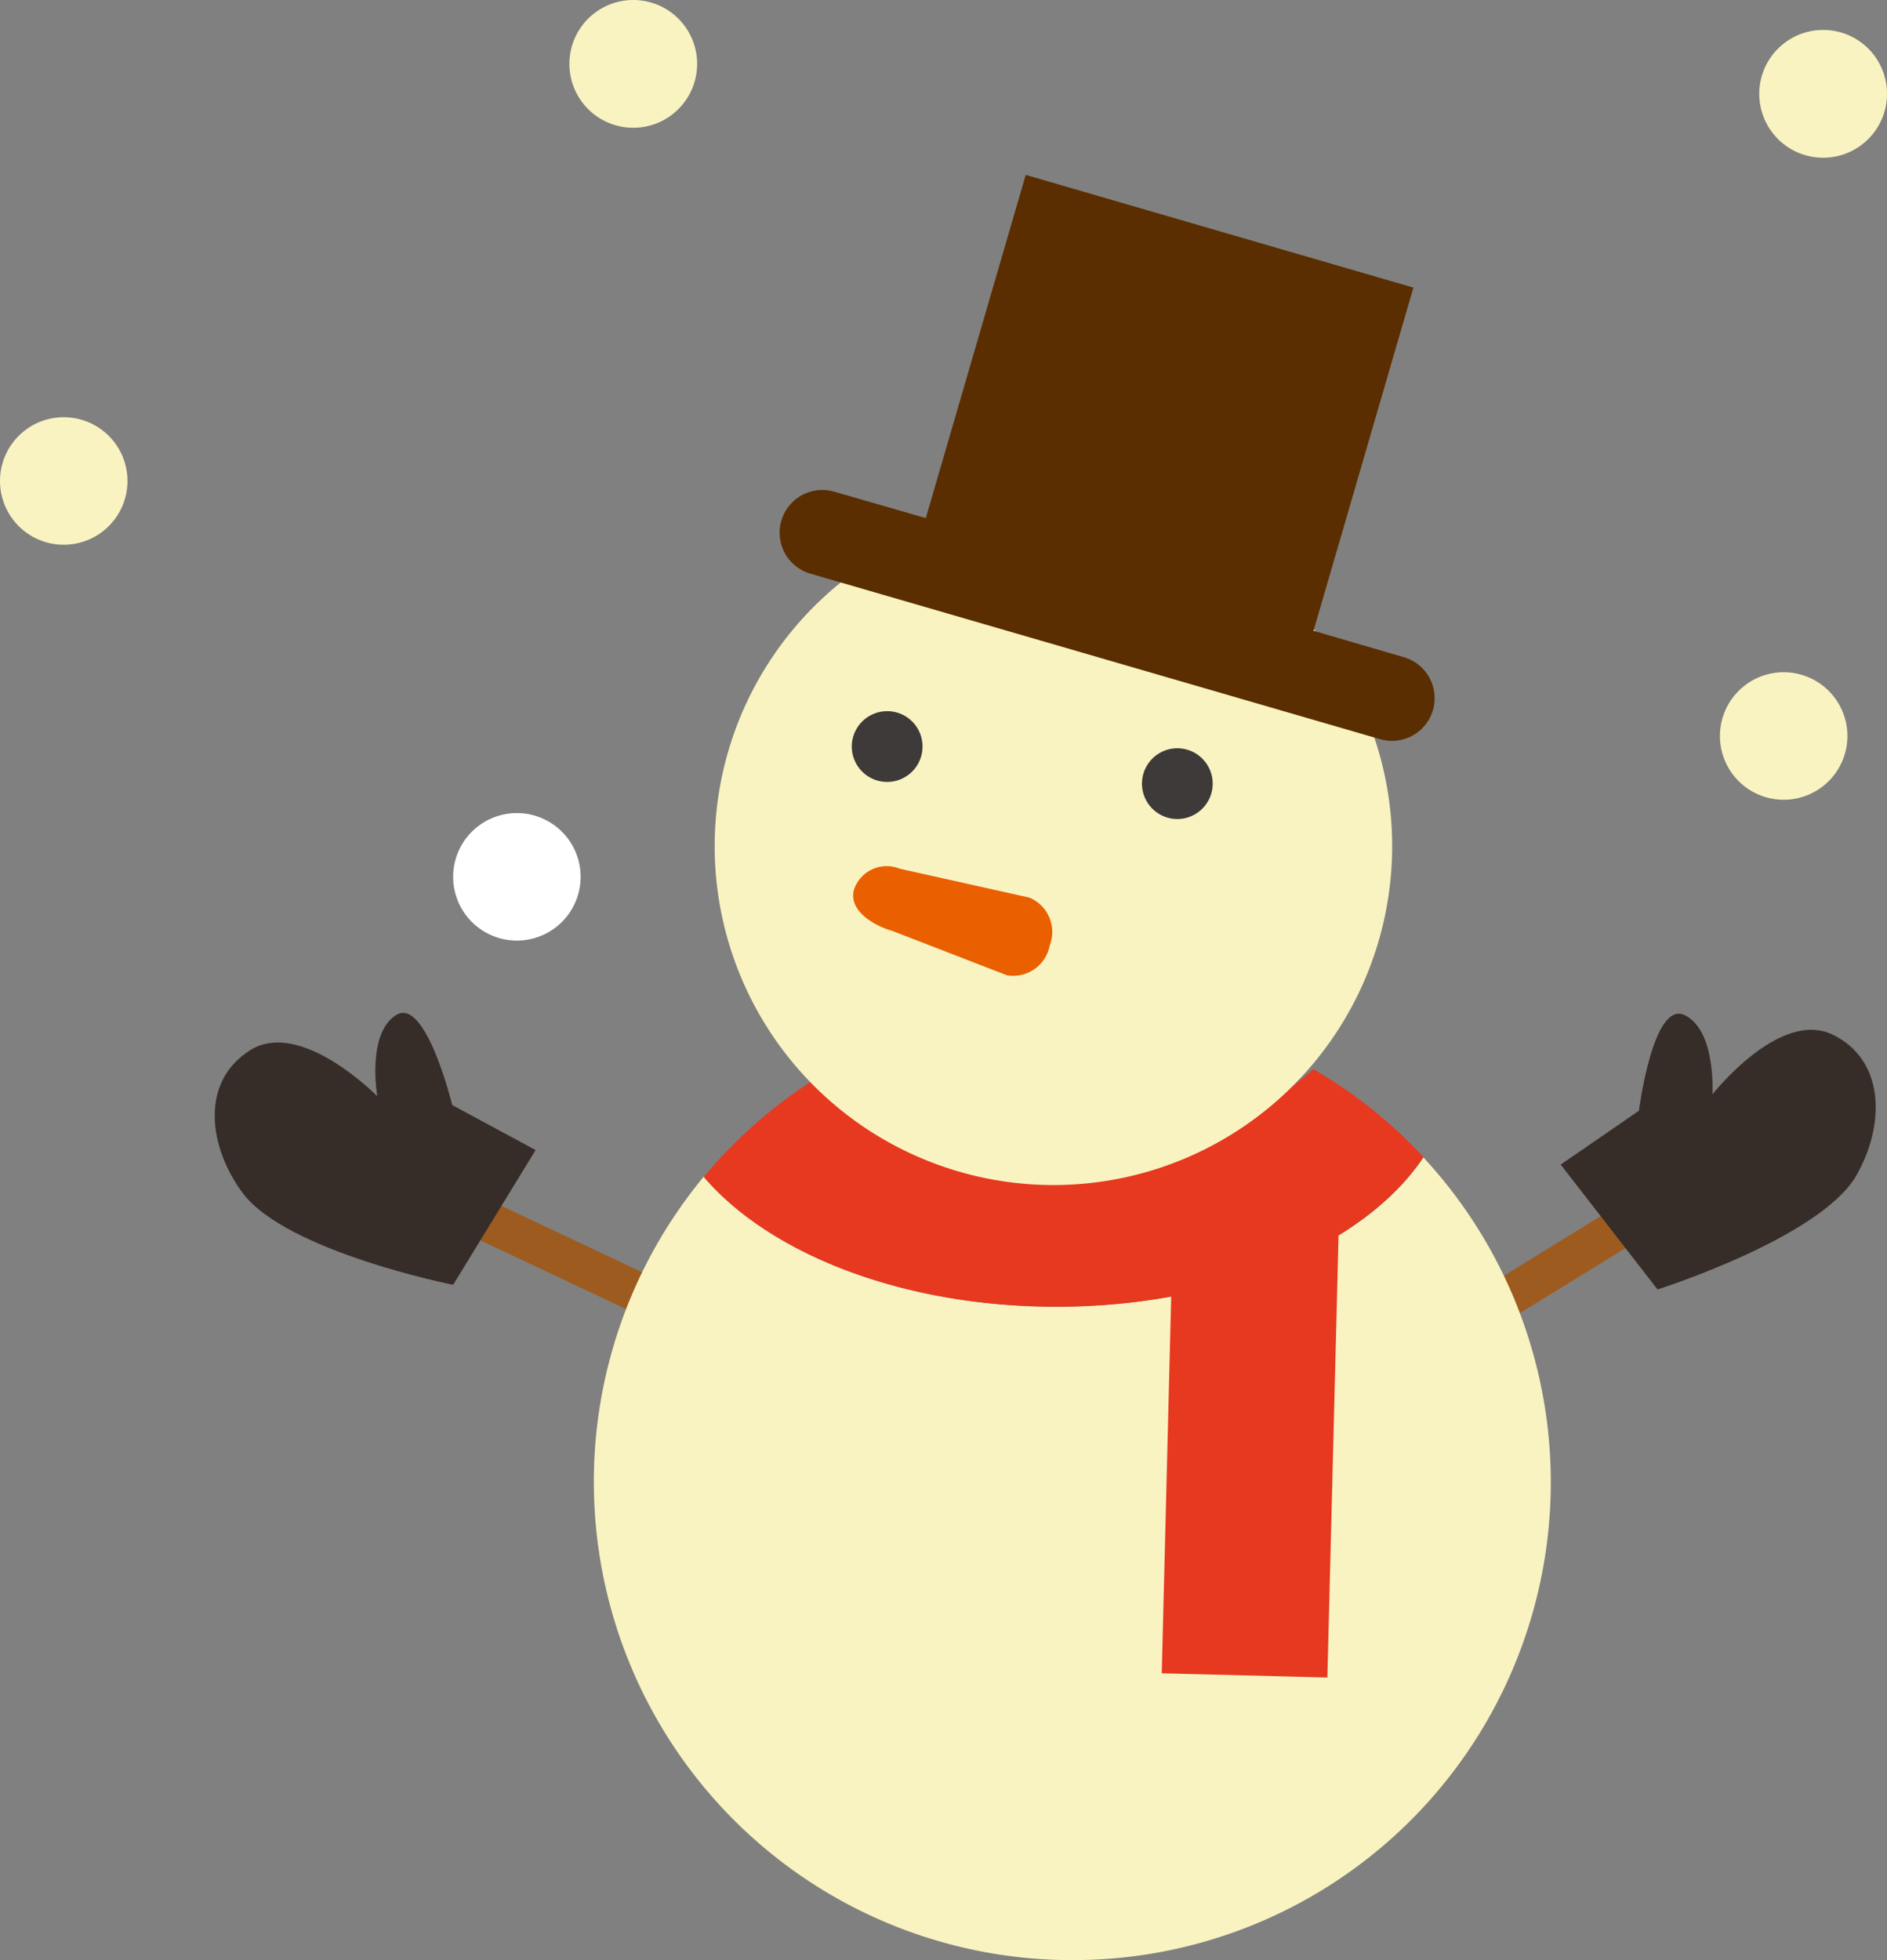 <svg xmlns="http://www.w3.org/2000/svg" viewBox="0 0 143 148.5"><rect x="0" y="0" width="143" height="148.5" fill="#808080" stroke="none"/><defs><style>.cls-1{fill:#9e5b20;}.cls-2{fill:#372d28;}.cls-2,.cls-5,.cls-6{fill-rule:evenodd;}.cls-3{fill:#f9f3c1;}.cls-4{fill:#e73820;}.cls-5{fill:#3e3a39;}.cls-6{fill:#ea6000;}.cls-7{fill:#5a2e00;}.cls-8{fill:#fff;}</style></defs><g id="レイヤー_2" data-name="レイヤー 2"><g id="レイヤー_1-2" data-name="レイヤー 1"><g id="a-yukidaruma"><rect class="cls-1" x="101.34" y="94.93" width="31.71" height="3.05" transform="translate(-33.17 75.76) rotate(-31.62)"/><path class="cls-2" d="M125.61,97.69l-7.34-9.46,5.93-4.08s1.07-8.41,3.47-7.24,2.1,6,2.1,6,5.08-6.47,9.1-4.53,4,6.9,1.77,10.74C137.84,93.82,125.61,97.69,125.61,97.69Z"/><polygon class="cls-1" points="56.26 103.34 57.55 100.58 28.88 87.05 27.58 89.81 56.26 103.34"/><path class="cls-2" d="M34.34,97.34l6.25-10.21-6.32-3.41s-2-8.23-4.25-6.82-1.43,6.15-1.43,6.15S22.83,77.18,19,79.54s-3.25,7.3-.59,10.87C21.76,94.83,34.34,97.34,34.34,97.34Z"/><path class="cls-3" d="M81.27,148.5a36.2,36.2,0,0,0,26.6-60.81C103.43,94.34,92.66,99,80.06,99c-11.66,0-21.74-4-26.7-9.89A36.24,36.24,0,0,0,81.27,148.5"/><path class="cls-4" d="M80.06,99c12.6,0,23.37-4.69,27.81-11.34A35.85,35.85,0,0,0,99.52,81,27.47,27.47,0,0,1,63,81a36.21,36.21,0,0,0-9.67,8.17C58.32,95,68.4,99,80.06,99Z"/><path class="cls-3" d="M105.5,64.11A25.67,25.67,0,1,1,79.84,38.44,25.66,25.66,0,0,1,105.5,64.11Z"/><path class="cls-5" d="M69.91,56.55a2.68,2.68,0,1,1-2.68-2.67A2.67,2.67,0,0,1,69.91,56.55Z"/><path class="cls-5" d="M91.9,59.37a2.68,2.68,0,1,1-2.68-2.68A2.68,2.68,0,0,1,91.9,59.37Z"/><path class="cls-6" d="M78,68a2.82,2.82,0,0,1,1.55,3.63h0a2.82,2.82,0,0,1-3.24,2.26l-8.68-3.36c-1.33-.37-3.37-1.51-2.91-3.14h0a2.61,2.61,0,0,1,3.45-1.58Z"/><path class="cls-7" d="M106.39,49.79l-6.85-2,7.57-26L77.73,13.25l-7.57,26-6.94-2a3.23,3.23,0,1,0-1.81,6.21L104.58,56a3.23,3.23,0,1,0,1.81-6.21Z"/><polyline class="cls-4" points="88.04 126.77 88.96 90.04 101.52 90.36 100.59 127.09"/><path class="cls-8" d="M44,66.44a4.83,4.83,0,1,1-4.84-4.84A4.83,4.83,0,0,1,44,66.44Z"/><path class="cls-3" d="M140,55.77a4.83,4.83,0,1,1-4.84-4.84A4.83,4.83,0,0,1,140,55.77Z"/><path class="cls-3" d="M52.83,4.84A4.84,4.84,0,1,1,48,0,4.84,4.84,0,0,1,52.83,4.84Z"/><path class="cls-3" d="M9.66,36.44a4.83,4.83,0,1,1-4.83-4.83A4.83,4.83,0,0,1,9.66,36.44Z"/><path class="cls-3" d="M143,7.11a4.84,4.84,0,1,1-4.84-4.84A4.83,4.83,0,0,1,143,7.11Z"/></g></g></g></svg>